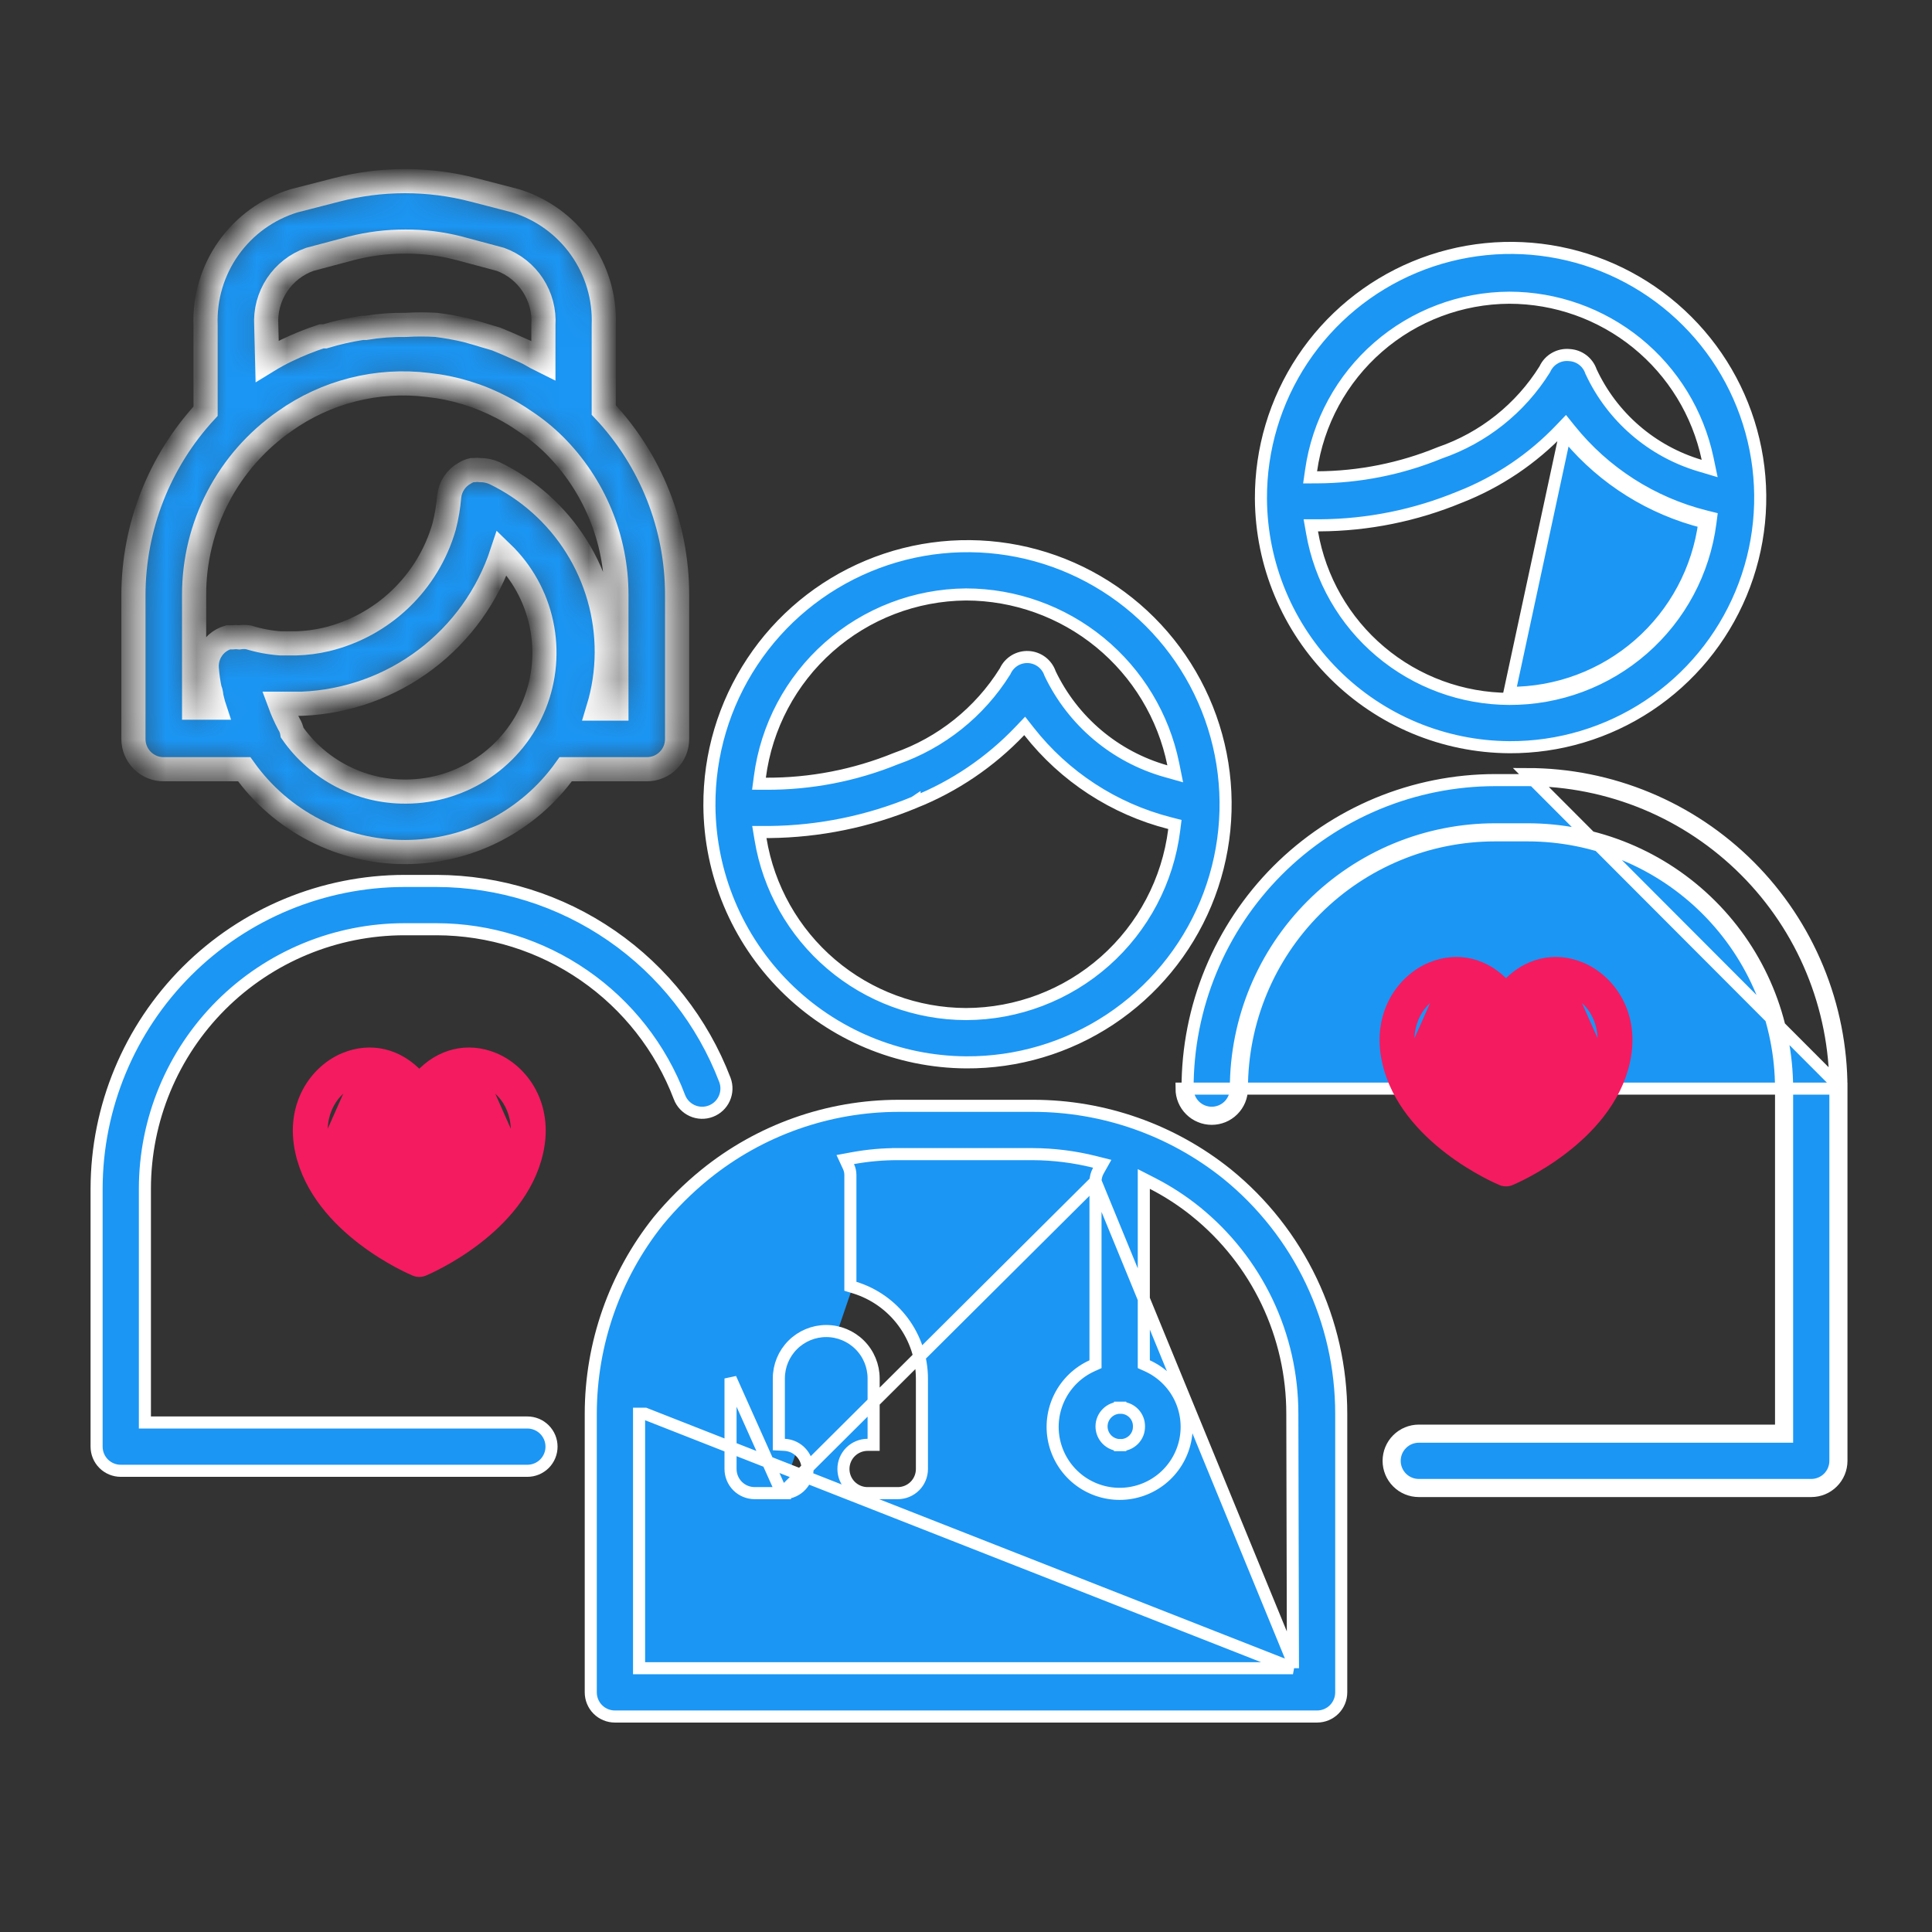 <svg width="64" height="64" viewBox="0 0 64 64" fill="none" xmlns="http://www.w3.org/2000/svg">
<rect x="0" y="0" width="64" height="64" fill="#333333" stroke="none"/>
<mask id="path-1-inside-1" fill="white">
<path d="M5.43 25.482H8.09C8.695 26.331 9.494 27.022 10.42 27.499C11.346 27.977 12.373 28.225 13.415 28.225C14.457 28.225 15.484 27.977 16.41 27.499C17.336 27.022 18.135 26.331 18.74 25.482H21.43C21.695 25.482 21.95 25.377 22.137 25.189C22.325 25.002 22.43 24.747 22.43 24.482V19.712C22.433 17.434 21.563 15.24 20 13.582V10.772C20.036 9.86 19.769 8.961 19.241 8.216C18.713 7.47 17.953 6.921 17.08 6.652L15.69 6.292C14.198 5.903 12.632 5.903 11.14 6.292L9.74 6.652C8.866 6.92 8.105 7.47 7.575 8.215C7.045 8.96 6.776 9.859 6.81 10.772V13.622C5.278 15.281 4.424 17.454 4.42 19.712V24.482C4.42 24.614 4.446 24.745 4.497 24.867C4.548 24.989 4.622 25.1 4.716 25.193C4.81 25.286 4.922 25.359 5.044 25.409C5.167 25.459 5.298 25.484 5.43 25.482ZM13.43 26.222C12.694 26.225 11.968 26.049 11.315 25.709C10.662 25.369 10.101 24.876 9.68 24.272C9.663 24.169 9.625 24.071 9.57 23.982C9.456 23.766 9.355 23.542 9.27 23.312C9.483 23.312 9.693 23.312 9.9 23.312H10C11.483 23.253 12.912 22.742 14.096 21.849C15.281 20.955 16.165 19.721 16.63 18.312C17.289 18.948 17.743 19.766 17.934 20.661C18.125 21.557 18.045 22.489 17.704 23.338C17.362 24.188 16.775 24.916 16.017 25.43C15.259 25.943 14.366 26.219 13.45 26.222H13.43ZM8.82 10.772C8.791 10.302 8.915 9.835 9.175 9.441C9.435 9.048 9.816 8.75 10.26 8.592L11.65 8.222C12.232 8.075 12.83 8.001 13.43 8.002C14.027 8 14.622 8.074 15.2 8.222L16.58 8.592C17.02 8.753 17.397 9.053 17.653 9.446C17.909 9.839 18.031 10.304 18 10.772V11.962L17.76 11.842C17.64 11.772 17.52 11.702 17.39 11.642L16.8 11.382L16.44 11.232L15.77 11.032L15.45 10.942C15.12 10.864 14.786 10.804 14.45 10.762C14.117 10.742 13.783 10.742 13.45 10.762C13.001 10.756 12.553 10.789 12.11 10.862H12C11.58 10.926 11.166 11.019 10.76 11.142H10.65C10.26 11.271 9.879 11.424 9.51 11.602C9.284 11.71 9.063 11.831 8.85 11.962L8.82 10.772ZM6.43 19.712C6.427 18.581 6.699 17.466 7.222 16.463C7.744 15.46 8.502 14.599 9.43 13.952C10.807 12.972 12.502 12.544 14.18 12.752C15.04 12.844 15.875 13.099 16.64 13.502C16.892 13.633 17.136 13.78 17.37 13.942C17.73 14.178 18.065 14.449 18.37 14.752C19.02 15.402 19.535 16.174 19.887 17.023C20.239 17.873 20.42 18.783 20.42 19.702V23.472H19.82C20.003 22.869 20.097 22.243 20.1 21.612C20.104 20.372 19.756 19.156 19.098 18.105C18.44 17.054 17.497 16.21 16.38 15.672C16.229 15.605 16.065 15.571 15.9 15.572C15.84 15.562 15.78 15.562 15.72 15.572H15.64C15.555 15.591 15.473 15.625 15.4 15.672C15.256 15.75 15.133 15.862 15.043 15.998C14.952 16.134 14.896 16.29 14.88 16.452C14.852 16.79 14.795 17.124 14.71 17.452C14.447 18.363 13.947 19.188 13.262 19.843C12.578 20.498 11.731 20.96 10.81 21.182C10.482 21.259 10.147 21.303 9.81 21.312H9.29C8.93 21.286 8.574 21.219 8.23 21.112C8.13 21.097 8.029 21.097 7.93 21.112C7.854 21.102 7.776 21.102 7.7 21.112H7.56C7.419 21.154 7.29 21.225 7.18 21.322C7.066 21.424 6.977 21.552 6.919 21.694C6.862 21.836 6.838 21.989 6.85 22.142C6.868 22.378 6.901 22.611 6.95 22.842C7 22.942 7 23.062 7 23.062C7 23.062 7.06 23.322 7.1 23.442H6.43V19.712Z"/>
</mask>
<path d="M5.43 25.482H8.09C8.695 26.331 9.494 27.022 10.42 27.499C11.346 27.977 12.373 28.225 13.415 28.225C14.457 28.225 15.484 27.977 16.41 27.499C17.336 27.022 18.135 26.331 18.74 25.482H21.43C21.695 25.482 21.95 25.377 22.137 25.189C22.325 25.002 22.43 24.747 22.43 24.482V19.712C22.433 17.434 21.563 15.24 20 13.582V10.772C20.036 9.86 19.769 8.961 19.241 8.216C18.713 7.47 17.953 6.921 17.08 6.652L15.69 6.292C14.198 5.903 12.632 5.903 11.14 6.292L9.74 6.652C8.866 6.92 8.105 7.47 7.575 8.215C7.045 8.96 6.776 9.859 6.81 10.772V13.622C5.278 15.281 4.424 17.454 4.42 19.712V24.482C4.42 24.614 4.446 24.745 4.497 24.867C4.548 24.989 4.622 25.1 4.716 25.193C4.81 25.286 4.922 25.359 5.044 25.409C5.167 25.459 5.298 25.484 5.43 25.482ZM13.43 26.222C12.694 26.225 11.968 26.049 11.315 25.709C10.662 25.369 10.101 24.876 9.68 24.272C9.663 24.169 9.625 24.071 9.57 23.982C9.456 23.766 9.355 23.542 9.27 23.312C9.483 23.312 9.693 23.312 9.9 23.312H10C11.483 23.253 12.912 22.742 14.096 21.849C15.281 20.955 16.165 19.721 16.63 18.312C17.289 18.948 17.743 19.766 17.934 20.661C18.125 21.557 18.045 22.489 17.704 23.338C17.362 24.188 16.775 24.916 16.017 25.43C15.259 25.943 14.366 26.219 13.45 26.222H13.43ZM8.82 10.772C8.791 10.302 8.915 9.835 9.175 9.441C9.435 9.048 9.816 8.75 10.26 8.592L11.65 8.222C12.232 8.075 12.83 8.001 13.43 8.002C14.027 8 14.622 8.074 15.2 8.222L16.58 8.592C17.02 8.753 17.397 9.053 17.653 9.446C17.909 9.839 18.031 10.304 18 10.772V11.962L17.76 11.842C17.64 11.772 17.52 11.702 17.39 11.642L16.8 11.382L16.44 11.232L15.77 11.032L15.45 10.942C15.12 10.864 14.786 10.804 14.45 10.762C14.117 10.742 13.783 10.742 13.45 10.762C13.001 10.756 12.553 10.789 12.11 10.862H12C11.58 10.926 11.166 11.019 10.76 11.142H10.65C10.26 11.271 9.879 11.424 9.51 11.602C9.284 11.71 9.063 11.831 8.85 11.962L8.82 10.772ZM6.43 19.712C6.427 18.581 6.699 17.466 7.222 16.463C7.744 15.46 8.502 14.599 9.43 13.952C10.807 12.972 12.502 12.544 14.18 12.752C15.04 12.844 15.875 13.099 16.64 13.502C16.892 13.633 17.136 13.78 17.37 13.942C17.73 14.178 18.065 14.449 18.37 14.752C19.02 15.402 19.535 16.174 19.887 17.023C20.239 17.873 20.42 18.783 20.42 19.702V23.472H19.82C20.003 22.869 20.097 22.243 20.1 21.612C20.104 20.372 19.756 19.156 19.098 18.105C18.44 17.054 17.497 16.21 16.38 15.672C16.229 15.605 16.065 15.571 15.9 15.572C15.84 15.562 15.78 15.562 15.72 15.572H15.64C15.555 15.591 15.473 15.625 15.4 15.672C15.256 15.75 15.133 15.862 15.043 15.998C14.952 16.134 14.896 16.29 14.88 16.452C14.852 16.79 14.795 17.124 14.71 17.452C14.447 18.363 13.947 19.188 13.262 19.843C12.578 20.498 11.731 20.96 10.81 21.182C10.482 21.259 10.147 21.303 9.81 21.312H9.29C8.93 21.286 8.574 21.219 8.23 21.112C8.13 21.097 8.029 21.097 7.93 21.112C7.854 21.102 7.776 21.102 7.7 21.112H7.56C7.419 21.154 7.29 21.225 7.18 21.322C7.066 21.424 6.977 21.552 6.919 21.694C6.862 21.836 6.838 21.989 6.85 22.142C6.868 22.378 6.901 22.611 6.95 22.842C7 22.942 7 23.062 7 23.062C7 23.062 7.06 23.322 7.1 23.442H6.43V19.712Z" fill="#1B96F4" stroke="white" stroke-width="0.8" mask="url(#path-1-inside-1)"/>
<path d="M31.999 33.592L32.001 33.592C33.696 33.588 35.332 32.965 36.602 31.842C37.871 30.718 38.688 29.17 38.898 27.487L38.92 27.312L38.749 27.268C36.903 26.797 35.264 25.728 34.087 24.229L33.944 24.047L33.785 24.214C32.805 25.243 31.615 26.049 30.296 26.577L30.296 26.576L30.293 26.578C28.77 27.211 27.139 27.545 25.489 27.562H25.39H25.154L25.193 27.795C25.458 29.41 26.288 30.879 27.534 31.94C28.78 33.002 30.362 33.587 31.999 33.592ZM32 19.692L31.998 19.692C30.322 19.706 28.708 20.325 27.453 21.436C26.198 22.547 25.388 24.075 25.172 25.736L25.142 25.961L25.369 25.962C26.847 25.97 28.312 25.687 29.681 25.129C31.176 24.608 32.45 23.591 33.289 22.248L33.296 22.238L33.301 22.227C33.368 22.082 33.477 21.962 33.613 21.879C33.749 21.797 33.907 21.757 34.066 21.765C34.224 21.773 34.377 21.828 34.505 21.923C34.632 22.018 34.728 22.149 34.781 22.299L34.785 22.309L34.789 22.319C35.162 23.097 35.696 23.787 36.355 24.343C37.015 24.9 37.785 25.309 38.615 25.545L38.931 25.634L38.866 25.312C38.544 23.728 37.684 22.304 36.434 21.28C35.183 20.256 33.617 19.695 32 19.692ZM36.77 33.772C35.356 34.708 33.696 35.202 32.001 35.192C29.751 35.177 27.598 34.276 26.007 32.685C24.416 31.094 23.515 28.941 23.5 26.691C23.49 24.996 23.985 23.336 24.921 21.923C25.856 20.509 27.191 19.406 28.755 18.753C30.32 18.099 32.043 17.926 33.706 18.254C35.369 18.583 36.897 19.398 38.096 20.597C39.294 21.795 40.109 23.323 40.438 24.986C40.766 26.649 40.593 28.372 39.94 29.937C39.286 31.501 38.183 32.836 36.77 33.772Z" fill="#1B96F4" stroke="white" stroke-width="0.4"/>
<path d="M42.831 55.262H42.63H21.37H21.17V55.062L21.17 46.833L21.17 46.832H21.37L42.831 55.262ZM42.831 55.262L42.83 55.062M42.831 55.262L42.83 55.062M42.83 55.062L42.81 46.832C42.811 45.549 42.525 44.281 41.972 43.122C41.419 41.964 40.614 40.944 39.616 40.137L39.616 40.136C39.17 39.778 38.69 39.465 38.181 39.204L37.89 39.055V39.382V45.062V45.191L38.008 45.244C38.469 45.454 38.846 45.816 39.074 46.269C39.301 46.722 39.367 47.239 39.26 47.735C39.153 48.231 38.879 48.675 38.484 48.994C38.089 49.312 37.597 49.486 37.09 49.486C36.583 49.486 36.091 49.312 35.696 48.994C35.301 48.675 35.028 48.231 34.92 47.735C34.813 47.239 34.879 46.722 35.107 46.269C35.335 45.816 35.711 45.454 36.173 45.244L36.29 45.191V45.062V39.133M42.83 55.062L36.29 39.133M25.91 49.462L25.91 49.462C26.122 49.473 26.33 49.399 26.488 49.256C26.645 49.114 26.74 48.914 26.75 48.702C26.761 48.49 26.687 48.282 26.544 48.125C26.402 47.967 26.202 47.873 25.99 47.862L25.8 47.852V47.662V45.662C25.8 45.246 25.965 44.846 26.26 44.552C26.554 44.258 26.954 44.092 27.37 44.092C27.787 44.092 28.186 44.258 28.48 44.552C28.775 44.846 28.94 45.246 28.94 45.662V47.662V47.862H28.74C28.528 47.862 28.325 47.947 28.174 48.097C28.024 48.247 27.94 48.45 27.94 48.662C27.94 48.874 28.024 49.078 28.174 49.228C28.325 49.378 28.528 49.462 28.74 49.462H29.74C29.952 49.462 30.156 49.378 30.306 49.228C30.456 49.078 30.54 48.874 30.54 48.662L30.54 45.663C30.54 45.663 30.54 45.663 30.54 45.663C30.538 44.989 30.32 44.334 29.919 43.792C29.518 43.251 28.955 42.852 28.311 42.653L28.17 42.61V42.462V38.923C28.17 38.827 28.149 38.733 28.109 38.647L28 38.412L28.254 38.365C28.748 38.275 29.249 38.23 29.75 38.232M25.91 49.462L36.29 39.132V39.133M25.91 49.462H25.9M25.91 49.462H25.9M29.75 38.232C29.751 38.232 29.751 38.232 29.751 38.232L29.75 38.432V38.232H29.75ZM29.75 38.232H34.21H34.211C34.901 38.235 35.589 38.321 36.259 38.488L36.513 38.552L36.385 38.78C36.324 38.888 36.292 39.01 36.29 39.133M25.9 49.462H25C24.788 49.462 24.584 49.378 24.434 49.228C24.284 49.078 24.2 48.874 24.2 48.662L24.2 45.663C24.2 45.663 24.2 45.663 24.2 45.663L25.9 49.462ZM37.108 47.872C37.189 47.874 37.271 47.859 37.347 47.829C37.423 47.798 37.493 47.752 37.552 47.694C37.61 47.635 37.656 47.566 37.687 47.489C37.717 47.414 37.731 47.333 37.73 47.252C37.731 47.171 37.717 47.091 37.687 47.016C37.656 46.939 37.61 46.869 37.552 46.811C37.493 46.752 37.423 46.706 37.347 46.676C37.271 46.645 37.189 46.631 37.108 46.632M37.108 47.872C36.944 47.872 36.787 47.806 36.672 47.691C36.555 47.574 36.49 47.417 36.49 47.252C36.49 47.088 36.555 46.93 36.672 46.814C36.787 46.698 36.944 46.633 37.108 46.632M37.108 47.872C37.108 47.872 37.109 47.872 37.11 47.872V47.672L37.105 47.872C37.106 47.872 37.107 47.872 37.108 47.872ZM37.108 46.632C37.107 46.632 37.106 46.632 37.105 46.632L37.11 46.832V46.632C37.109 46.632 37.108 46.632 37.108 46.632ZM44.43 46.832V46.832V56.062C44.43 56.274 44.346 56.478 44.196 56.628C44.046 56.778 43.842 56.862 43.63 56.862H20.37C20.158 56.862 19.954 56.778 19.804 56.628C19.654 56.478 19.57 56.274 19.57 56.062V46.832C19.572 44.513 20.36 42.262 21.805 40.448C22.27 39.884 22.789 39.368 23.356 38.907C25.17 37.436 27.434 36.632 29.77 36.632L34.23 36.632C34.23 36.632 34.23 36.632 34.23 36.632C36.562 36.633 38.825 37.429 40.645 38.888C41.827 39.846 42.781 41.057 43.436 42.431C44.091 43.806 44.431 45.31 44.43 46.832Z" fill="#1B96F4" stroke="white" stroke-width="0.4"/>
<path d="M49.999 23.152C51.628 23.158 53.203 22.57 54.429 21.498C55.655 20.426 56.447 18.943 56.658 17.328L56.681 17.151L56.508 17.108C54.733 16.666 53.151 15.654 52.006 14.227L51.863 14.049L51.705 14.214C50.767 15.201 49.624 15.969 48.357 16.466L48.357 16.466L48.353 16.467C46.884 17.076 45.31 17.393 43.719 17.402H43.66H43.422L43.463 17.636C43.73 19.178 44.531 20.576 45.727 21.584C46.922 22.593 48.435 23.148 49.999 23.152ZM49.999 23.152L50 22.952M49.999 23.152C49.999 23.152 49.999 23.152 49.999 23.152L50 22.952M50 22.952C51.58 22.958 53.108 22.388 54.297 21.347C55.486 20.307 56.255 18.869 56.46 17.302C54.707 16.866 53.139 15.887 51.978 14.508C51.984 14.502 51.989 14.496 51.995 14.49L51.85 14.352L50 22.952ZM50 9.862L49.999 9.862C48.4 9.869 46.856 10.45 45.651 11.501C44.445 12.551 43.657 14.001 43.432 15.584L43.399 15.813L43.631 15.812C45.027 15.806 46.409 15.53 47.7 14.999C49.139 14.504 50.364 13.529 51.17 12.238L51.176 12.228L51.181 12.217C51.251 12.068 51.365 11.944 51.509 11.863C51.652 11.781 51.817 11.746 51.981 11.761L51.981 11.761L51.989 11.762C52.148 11.771 52.3 11.826 52.427 11.922C52.553 12.017 52.649 12.148 52.701 12.298L52.704 12.308L52.709 12.317C53.056 13.06 53.556 13.722 54.178 14.257C54.799 14.793 55.527 15.19 56.313 15.424L56.635 15.52L56.566 15.191C56.247 13.685 55.421 12.334 54.226 11.364C53.031 10.395 51.539 9.864 50 9.862ZM54.61 23.375C53.244 24.28 51.64 24.76 50.001 24.752C47.822 24.739 45.736 23.868 44.195 22.327C42.654 20.786 41.783 18.7 41.77 16.521C41.762 14.882 42.242 13.278 43.147 11.912C44.053 10.546 45.344 9.48 46.857 8.849C48.37 8.219 50.036 8.051 51.644 8.369C53.252 8.687 54.729 9.476 55.888 10.635C57.047 11.793 57.835 13.271 58.153 14.879C58.471 16.486 58.304 18.152 57.673 19.665C57.042 21.178 55.976 22.469 54.61 23.375Z" fill="#1B96F4" stroke="white" stroke-width="0.4"/>
<path d="M61 36.062V48.392C61 48.657 60.895 48.912 60.707 49.099C60.52 49.287 60.265 49.392 60 49.392H47C46.735 49.392 46.48 49.287 46.293 49.099C46.105 48.912 46 48.657 46 48.392C46 48.127 46.105 47.873 46.293 47.685C46.48 47.498 46.735 47.392 47 47.392H58.8H59V47.192V36.062C58.997 33.836 58.111 31.702 56.536 30.129C54.961 28.556 52.826 27.672 50.6 27.672H49.53C47.305 27.672 45.171 28.556 43.597 30.13C42.024 31.703 41.14 33.837 41.14 36.062C41.14 36.327 41.035 36.582 40.847 36.769C40.66 36.957 40.405 37.062 40.14 37.062C39.875 37.062 39.62 36.957 39.433 36.769C39.245 36.582 39.14 36.327 39.14 36.062H61ZM61 36.062C61.001 34.695 60.733 33.341 60.211 32.078C59.689 30.814 58.924 29.666 57.958 28.698C56.992 27.731 55.845 26.963 54.583 26.439C53.32 25.914 51.967 25.643 50.6 25.642L61 36.062ZM39.34 36.062L39.34 36.062C39.337 34.721 39.599 33.394 40.11 32.155C40.621 30.916 41.371 29.789 42.317 28.84C43.263 27.891 44.388 27.138 45.625 26.623C46.863 26.109 48.19 25.843 49.53 25.842L50.6 25.842C51.941 25.843 53.268 26.109 54.506 26.623C55.744 27.137 56.869 27.891 57.816 28.84C58.764 29.789 59.515 30.915 60.026 32.154C60.538 33.393 60.801 34.721 60.8 36.062V36.062V48.392C60.8 48.604 60.716 48.808 60.566 48.958C60.416 49.108 60.212 49.192 60 49.192H47C46.788 49.192 46.584 49.108 46.434 48.958C46.284 48.808 46.2 48.604 46.2 48.392C46.2 48.18 46.284 47.977 46.434 47.827C46.584 47.676 46.788 47.592 47 47.592H59H59.2V47.392V36.062V36.062C59.197 33.783 58.29 31.598 56.677 29.988C55.065 28.377 52.879 27.472 50.6 27.472H49.53C47.252 27.472 45.067 28.377 43.456 29.988C41.845 31.599 40.94 33.784 40.94 36.062C40.94 36.274 40.856 36.478 40.706 36.628C40.556 36.778 40.352 36.862 40.14 36.862C39.928 36.862 39.724 36.778 39.574 36.628C39.424 36.478 39.34 36.274 39.34 36.062Z" fill="#1B96F4" stroke="white" stroke-width="0.4"/>
<path d="M4.8 46.922V47.122H5H17.47C17.682 47.122 17.886 47.206 18.036 47.357C18.186 47.507 18.27 47.71 18.27 47.922C18.27 48.134 18.186 48.338 18.036 48.488C17.886 48.638 17.682 48.722 17.47 48.722H4C3.788 48.722 3.584 48.638 3.434 48.488C3.284 48.338 3.2 48.134 3.2 47.922V39.372C3.205 36.67 4.282 34.079 6.194 32.169C8.106 30.259 10.697 29.185 13.4 29.182L14.47 29.182C16.54 29.189 18.56 29.822 20.263 30.998C21.967 32.175 23.274 33.84 24.013 35.773C24.088 35.973 24.081 36.194 23.993 36.389C23.906 36.583 23.744 36.735 23.544 36.81C23.345 36.886 23.123 36.879 22.929 36.791C22.734 36.703 22.582 36.541 22.507 36.342L22.507 36.341C21.887 34.71 20.788 33.306 19.352 32.313C17.918 31.32 16.215 30.787 14.47 30.782H14.47H13.4C11.121 30.782 8.935 31.687 7.322 33.297C5.71 34.908 4.803 37.093 4.8 39.372V39.372V46.922Z" fill="#1B96F4" stroke="white" stroke-width="0.4"/>
<path d="M46.763 34.972L46.763 34.972C46.971 35.909 47.629 36.671 48.316 37.235C48.95 37.755 49.594 38.095 49.889 38.238C50.183 38.095 50.827 37.755 51.462 37.235C52.148 36.671 52.807 35.909 53.015 34.972H46.763ZM46.763 34.972C46.517 33.865 47.094 33.091 47.712 32.832L47.712 32.832M46.763 34.972L47.712 32.832M47.712 32.832C47.873 32.764 48.054 32.724 48.242 32.724C48.668 32.724 49.149 32.933 49.524 33.564C49.606 33.702 49.753 33.764 49.889 33.764C50.025 33.764 50.172 33.702 50.254 33.564L50.254 33.563M47.712 32.832L50.254 33.563M50.254 33.563C50.524 33.109 50.848 32.876 51.162 32.779M50.254 33.563L51.162 32.779M51.162 32.779C51.478 32.682 51.798 32.719 52.066 32.832L51.162 32.779ZM52.391 32.028C51.489 31.649 50.554 31.89 49.889 32.618C49.224 31.89 48.289 31.649 47.386 32.028L47.386 32.028C46.43 32.429 45.58 33.587 45.931 35.164C46.219 36.465 47.147 37.441 48 38.092C48.855 38.746 49.657 39.088 49.727 39.117L49.727 39.117C49.779 39.139 49.834 39.15 49.889 39.15C49.944 39.15 49.999 39.139 50.051 39.117L50.051 39.117C50.121 39.088 50.922 38.746 51.778 38.092C52.631 37.441 53.558 36.465 53.847 35.164C54.198 33.587 53.347 32.429 52.391 32.028L52.391 32.028ZM52.066 32.832C52.684 33.091 53.261 33.865 53.015 34.972L52.066 32.832Z" fill="#F41B60" stroke="#F41B60" stroke-width="0.3"/>
<path d="M10.763 37.972L10.763 37.972C10.971 38.909 11.629 39.671 12.316 40.235C12.95 40.755 13.594 41.095 13.889 41.238C14.183 41.095 14.827 40.755 15.462 40.235C16.148 39.671 16.807 38.909 17.015 37.972H10.763ZM10.763 37.972C10.517 36.865 11.094 36.091 11.711 35.832L11.711 35.832M10.763 37.972L11.711 35.832M11.711 35.832C11.873 35.764 12.054 35.724 12.242 35.724C12.668 35.724 13.149 35.933 13.524 36.564C13.606 36.702 13.753 36.764 13.889 36.764C14.025 36.764 14.172 36.702 14.254 36.564L14.254 36.563M11.711 35.832L14.254 36.563M14.254 36.563C14.524 36.109 14.848 35.876 15.162 35.779M14.254 36.563L15.162 35.779M15.162 35.779C15.478 35.682 15.798 35.719 16.066 35.832L15.162 35.779ZM16.391 35.028C15.489 34.649 14.554 34.89 13.889 35.618C13.224 34.89 12.289 34.649 11.386 35.028L11.386 35.028C10.43 35.429 9.58 36.587 9.931 38.164C10.22 39.465 11.147 40.441 12 41.092C12.855 41.746 13.656 42.088 13.726 42.117L13.726 42.117C13.779 42.139 13.834 42.15 13.889 42.15C13.944 42.15 13.999 42.139 14.051 42.117L14.051 42.117C14.121 42.088 14.922 41.746 15.778 41.092C16.631 40.441 17.558 39.465 17.847 38.164C18.198 36.587 17.347 35.429 16.391 35.028L16.391 35.028ZM16.066 35.832C16.684 36.091 17.261 36.865 17.015 37.972L16.066 35.832Z" fill="#F41B60" stroke="#F41B60" stroke-width="0.3"/>
</svg>
